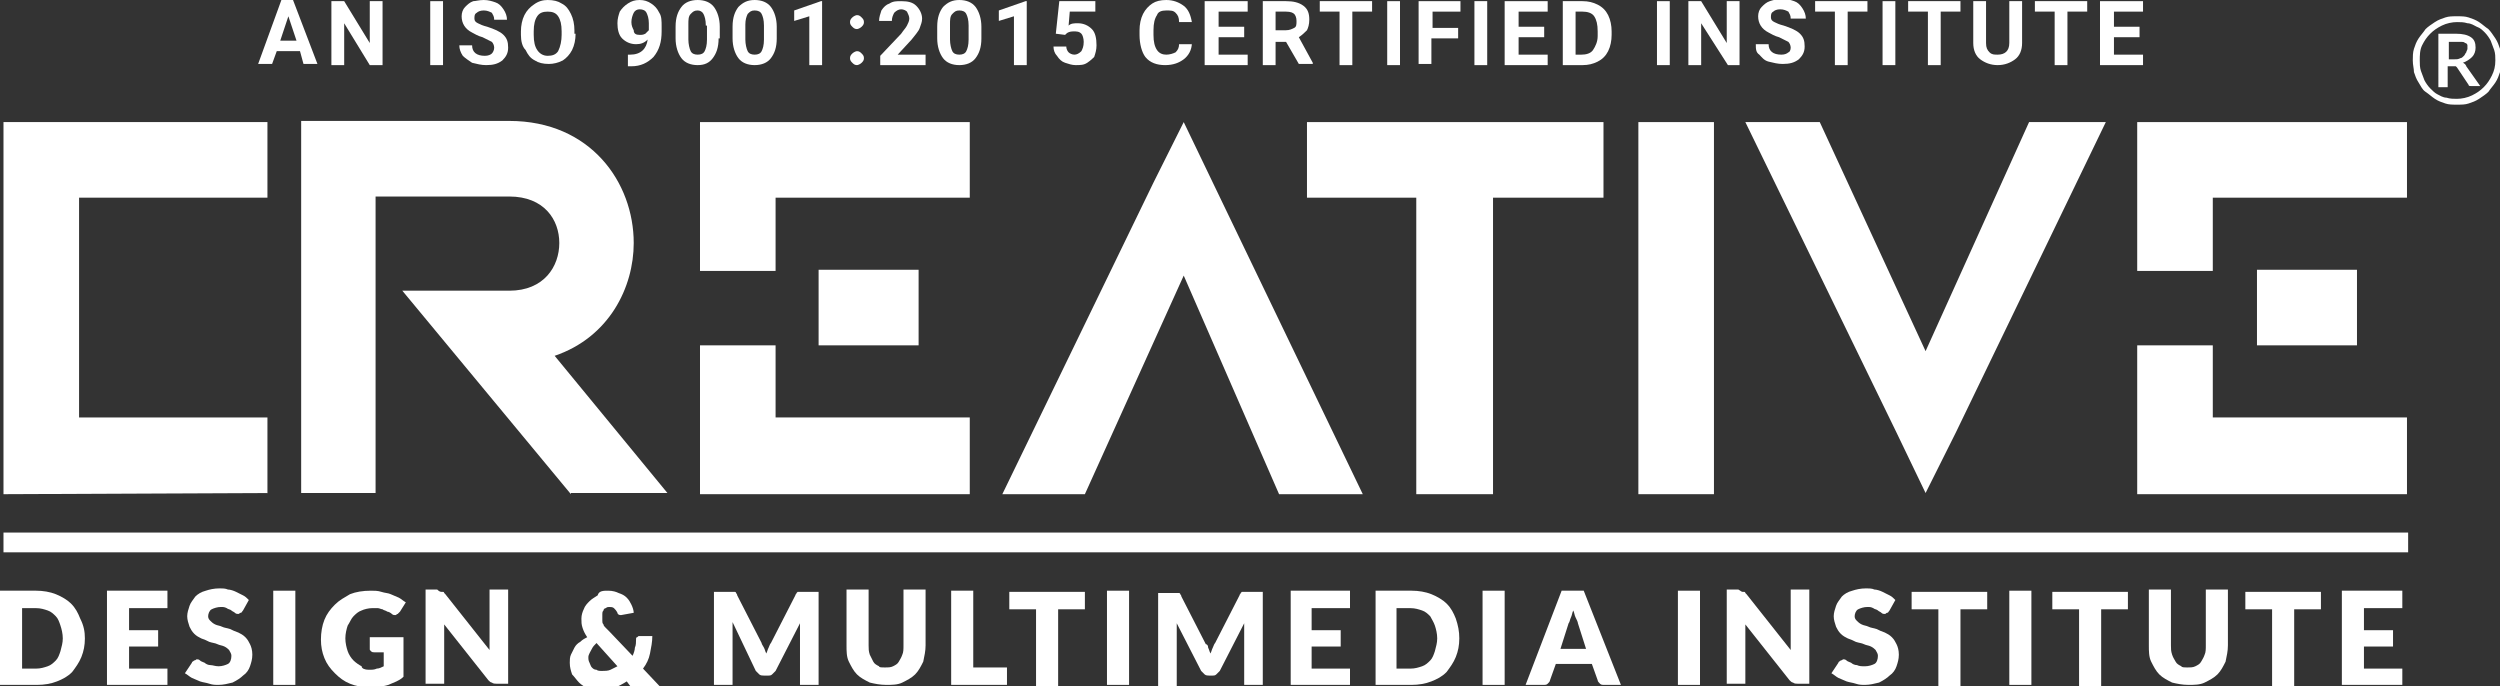 <?xml version="1.0" encoding="utf-8"?>
<!-- Generator: Adobe Illustrator 19.0.0, SVG Export Plug-In . SVG Version: 6.00 Build 0)  -->
<svg version="1.1" id="Layer_1" xmlns="http://www.w3.org/2000/svg" xmlns:xlink="http://www.w3.org/1999/xlink" x="0px" y="0px"
	 viewBox="0 0 215 59" style="enable-background:new 0 0 215 59;" xml:space="preserve">
<rect x="0" y="0" width="215" height="59" fill="#333333" stroke="none"/>
<style type="text/css">
	.st0{fill:#FFFFFF;}
</style>
<g id="XMLID_1_">
	<g id="XMLID_5_">
		<g id="XMLID_17_">
			<polygon id="XMLID_170_" class="st0" points="23,17 23,10.5 0.3,10.5 0.3,42.5 23,42.4 23,35.9 6.8,35.9 6.8,17 			"/>
		</g>
		<g id="XMLID_40_">
			<path id="XMLID_169_" class="st0" d="M49.1,42.5L34.6,25l4.2,0h5c3,0,4.3-2.1,4.3-4.1c0-2-1.3-4-4.3-4H32.3v25.5h-6.4v-32h17.9
				c7,0,10.7,5.3,10.7,10.5c0,3.8-2.1,8.1-6.8,9.7l9.7,11.8H49.1z"/>
		</g>
		<g id="XMLID_24_">
			<g id="XMLID_20_">
				<rect id="XMLID_168_" x="70.4" y="23.2" class="st0" width="8.6" height="6.5"/>
			</g>
			<g id="XMLID_18_">
				<g id="XMLID_42_">
					<polygon id="XMLID_167_" class="st0" points="60.2,10.5 60.2,23.3 66.7,23.3 66.7,17 83.4,17 83.4,10.5 					"/>
				</g>
				<g id="XMLID_43_">
					<polygon id="XMLID_166_" class="st0" points="66.7,29.7 60.2,29.7 60.2,42.5 83.4,42.5 83.4,35.9 66.7,35.9 					"/>
				</g>
			</g>
		</g>
		<g id="XMLID_23_">
			<g id="XMLID_30_">
				<rect id="XMLID_165_" x="194.1" y="23.2" class="st0" width="8.6" height="6.5"/>
			</g>
			<g id="XMLID_27_">
				<g id="XMLID_29_">
					<polygon id="XMLID_164_" class="st0" points="183.8,10.5 183.8,23.3 190.3,23.3 190.3,17 207,17 207,10.5 					"/>
				</g>
				<g id="XMLID_28_">
					<polygon id="XMLID_163_" class="st0" points="190.3,29.7 183.8,29.7 183.8,42.5 207,42.5 207,35.9 190.3,35.9 					"/>
				</g>
			</g>
		</g>
		<g id="XMLID_61_">
			<polygon id="XMLID_162_" class="st0" points="117.2,42.5 110,42.5 101.8,23.7 93.3,42.5 86.2,42.5 99.2,15.7 101.8,10.5 
				104.3,15.7 			"/>
		</g>
		<g id="XMLID_13_">
			<polygon id="XMLID_161_" class="st0" points="181.1,10.5 174.5,10.5 165.6,30.2 156.5,10.5 150.1,10.5 163.1,37.2 165.6,42.4 
				168.2,37.2 			"/>
		</g>
		<g id="XMLID_33_">
			<polygon id="XMLID_160_" class="st0" points="137.9,10.5 137.9,17 128.4,17 128.4,42.5 121.8,42.5 121.8,17 112.4,17 112.4,10.5 
							"/>
		</g>
		<g id="XMLID_12_">
			<rect id="XMLID_159_" x="140.9" y="10.5" class="st0" width="6.5" height="32"/>
		</g>
	</g>
	<g id="XMLID_6_">
		<g id="XMLID_7_">
			<rect id="XMLID_2_" x="0.3" y="45.8" class="st0" width="206.8" height="1.7"/>
		</g>
	</g>
	<g id="XMLID_14_">
		<path id="XMLID_103_" class="st0" d="M7.3,54.9c0,0.6-0.1,1.1-0.3,1.6c-0.2,0.5-0.5,0.9-0.8,1.3c-0.4,0.4-0.8,0.6-1.3,0.8
			c-0.5,0.2-1.1,0.3-1.7,0.3H0v-8.1h3.1c0.6,0,1.2,0.1,1.7,0.3c0.5,0.2,1,0.5,1.3,0.8c0.4,0.4,0.6,0.8,0.8,1.3
			C7.2,53.8,7.3,54.3,7.3,54.9z M5.4,54.9c0-0.4-0.1-0.8-0.2-1.1C5.1,53.5,5,53.2,4.8,53c-0.2-0.2-0.4-0.4-0.7-0.5
			c-0.3-0.1-0.6-0.2-1-0.2H1.9v5.2h1.2c0.4,0,0.7-0.1,1-0.2c0.3-0.1,0.5-0.3,0.7-0.5C5,56.6,5.1,56.3,5.2,56
			C5.3,55.6,5.4,55.3,5.4,54.9z"/>
		<path id="XMLID_106_" class="st0" d="M14.4,50.9v1.4h-3.3v1.9h2.5v1.4h-2.5v1.9h3.3v1.4H9.2v-8.1H14.4z"/>
		<path id="XMLID_108_" class="st0" d="M20.9,52.5c-0.1,0.1-0.1,0.2-0.2,0.2c-0.1,0-0.1,0.1-0.2,0.1c-0.1,0-0.2,0-0.3-0.1
			c-0.1-0.1-0.2-0.1-0.3-0.2c-0.1-0.1-0.3-0.1-0.4-0.2c-0.2-0.1-0.3-0.1-0.5-0.1c-0.3,0-0.6,0.1-0.8,0.2c-0.2,0.1-0.3,0.4-0.3,0.6
			c0,0.2,0.1,0.3,0.2,0.4c0.1,0.1,0.2,0.2,0.4,0.3c0.2,0.1,0.4,0.1,0.6,0.2c0.2,0.1,0.4,0.1,0.7,0.2c0.2,0.1,0.4,0.2,0.7,0.3
			c0.2,0.1,0.4,0.2,0.6,0.4c0.2,0.2,0.3,0.4,0.4,0.6c0.1,0.2,0.2,0.5,0.2,0.9c0,0.4-0.1,0.7-0.2,1c-0.1,0.3-0.3,0.6-0.6,0.8
			c-0.2,0.2-0.5,0.4-0.9,0.6c-0.4,0.1-0.8,0.2-1.2,0.2c-0.3,0-0.5,0-0.8-0.1c-0.3-0.1-0.5-0.1-0.8-0.2c-0.2-0.1-0.5-0.2-0.7-0.3
			c-0.2-0.1-0.4-0.3-0.6-0.4l0.6-0.9c0-0.1,0.1-0.1,0.2-0.2c0.1,0,0.2-0.1,0.2-0.1c0.1,0,0.2,0,0.3,0.1c0.1,0.1,0.2,0.1,0.4,0.2
			c0.1,0.1,0.3,0.2,0.5,0.2s0.4,0.1,0.7,0.1c0.3,0,0.6-0.1,0.8-0.2c0.2-0.1,0.3-0.4,0.3-0.7c0-0.2-0.1-0.3-0.2-0.5
			c-0.1-0.1-0.2-0.2-0.4-0.3c-0.2-0.1-0.4-0.1-0.6-0.2s-0.4-0.1-0.7-0.2c-0.2-0.1-0.4-0.2-0.7-0.3c-0.2-0.1-0.4-0.2-0.6-0.4
			c-0.2-0.2-0.3-0.4-0.4-0.6c-0.1-0.3-0.2-0.6-0.2-0.9c0-0.3,0.1-0.6,0.2-0.9c0.1-0.3,0.3-0.5,0.5-0.8c0.2-0.2,0.5-0.4,0.9-0.5
			c0.3-0.1,0.7-0.2,1.2-0.2c0.2,0,0.5,0,0.7,0.1c0.2,0,0.5,0.1,0.7,0.2c0.2,0.1,0.4,0.2,0.6,0.3c0.2,0.1,0.3,0.2,0.5,0.4L20.9,52.5z
			"/>
		<path id="XMLID_110_" class="st0" d="M25.4,58.9h-1.9v-8.1h1.9V58.9z"/>
		<path id="XMLID_112_" class="st0" d="M31.7,57.6c0.3,0,0.5,0,0.7-0.1c0.2,0,0.4-0.1,0.6-0.2v-1.2h-0.8c-0.1,0-0.2,0-0.3-0.1
			c-0.1-0.1-0.1-0.1-0.1-0.2v-1h2.9v3.4c-0.2,0.2-0.4,0.3-0.6,0.4c-0.2,0.1-0.5,0.2-0.7,0.3c-0.3,0.1-0.5,0.1-0.8,0.2s-0.6,0-0.9,0
			c-0.6,0-1.1-0.1-1.6-0.3c-0.5-0.2-0.9-0.5-1.3-0.9c-0.4-0.4-0.7-0.8-0.9-1.3c-0.2-0.5-0.3-1-0.3-1.6c0-0.6,0.1-1.2,0.3-1.7
			c0.2-0.5,0.5-0.9,0.9-1.3c0.4-0.4,0.8-0.6,1.3-0.9c0.5-0.2,1.1-0.3,1.8-0.3c0.3,0,0.6,0,0.9,0.1c0.3,0.1,0.6,0.1,0.8,0.2
			c0.2,0.1,0.5,0.2,0.7,0.3c0.2,0.1,0.4,0.3,0.6,0.4l-0.5,0.8c-0.1,0.1-0.1,0.1-0.2,0.2c-0.1,0-0.1,0.1-0.2,0.1
			c-0.1,0-0.2,0-0.3-0.1c-0.1-0.1-0.3-0.2-0.4-0.2c-0.1-0.1-0.3-0.1-0.4-0.2c-0.1,0-0.3-0.1-0.4-0.1c-0.2,0-0.3,0-0.5,0
			c-0.3,0-0.7,0.1-0.9,0.2c-0.3,0.1-0.5,0.3-0.7,0.5c-0.2,0.2-0.3,0.5-0.5,0.8c-0.1,0.3-0.2,0.7-0.2,1.1c0,0.4,0.1,0.8,0.2,1.1
			c0.1,0.3,0.3,0.6,0.5,0.8c0.2,0.2,0.5,0.4,0.7,0.5C31.1,57.5,31.4,57.6,31.7,57.6z"/>
		<path id="XMLID_114_" class="st0" d="M38,50.9c0.1,0,0.1,0,0.1,0c0,0,0.1,0,0.1,0.1c0,0,0.1,0.1,0.1,0.1l3.8,4.8
			c0-0.2,0-0.3,0-0.5c0-0.1,0-0.3,0-0.4v-4.3h1.6v8.1h-1c-0.1,0-0.3,0-0.4-0.1c-0.1,0-0.2-0.1-0.3-0.2l-3.8-4.8c0,0.1,0,0.3,0,0.4
			c0,0.1,0,0.3,0,0.4v4.3h-1.6v-8.1h1C37.8,50.9,37.9,50.9,38,50.9z"/>
		<path id="XMLID_116_" class="st0" d="M52.3,50.8c0.4,0,0.7,0.1,0.9,0.2c0.3,0.1,0.5,0.2,0.7,0.4c0.2,0.2,0.3,0.4,0.4,0.6
			c0.1,0.2,0.2,0.5,0.2,0.7l-1.1,0.2c0,0,0,0,0,0c0,0,0,0,0,0c-0.2,0-0.3-0.1-0.3-0.2c-0.1-0.2-0.2-0.3-0.3-0.4
			c-0.1-0.1-0.3-0.1-0.4-0.1c-0.1,0-0.2,0-0.3,0.1c-0.1,0-0.2,0.1-0.2,0.2c-0.1,0.1-0.1,0.2-0.1,0.3c0,0.1,0,0.2,0,0.3
			c0,0.1,0,0.2,0,0.3c0,0.1,0,0.2,0.1,0.3c0,0.1,0.1,0.2,0.2,0.3c0.1,0.1,0.2,0.2,0.3,0.3l2,2.1c0.1-0.2,0.2-0.5,0.2-0.7
			c0.1-0.2,0.1-0.5,0.1-0.7c0-0.1,0-0.2,0.1-0.2c0.1-0.1,0.1-0.1,0.2-0.1h1.1c0,0.5-0.1,1-0.2,1.5c-0.1,0.5-0.3,0.9-0.6,1.3l1.7,1.8
			H55c-0.1,0-0.2,0-0.2,0c-0.1,0-0.1,0-0.2,0c-0.1,0-0.1-0.1-0.2-0.1c-0.1,0-0.1-0.1-0.2-0.2l-0.3-0.4c-0.3,0.2-0.7,0.4-1.1,0.6
			c-0.4,0.1-0.9,0.2-1.3,0.2c-0.3,0-0.6-0.1-0.9-0.2c-0.3-0.1-0.6-0.3-0.8-0.5c-0.2-0.2-0.4-0.5-0.6-0.7c-0.1-0.3-0.2-0.6-0.2-1
			c0-0.2,0-0.5,0.1-0.7c0.1-0.2,0.2-0.4,0.3-0.6c0.1-0.2,0.3-0.4,0.5-0.5c0.2-0.2,0.4-0.3,0.6-0.4c-0.2-0.3-0.3-0.5-0.4-0.8
			c-0.1-0.3-0.1-0.5-0.1-0.8c0-0.3,0.1-0.6,0.2-0.8c0.1-0.3,0.3-0.5,0.5-0.7c0.2-0.2,0.4-0.3,0.7-0.5C51.5,50.8,51.9,50.8,52.3,50.8
			z M50.6,56.5c0,0.2,0,0.3,0.1,0.5s0.1,0.3,0.2,0.4c0.1,0.1,0.2,0.2,0.4,0.2c0.1,0.1,0.3,0.1,0.5,0.1c0.2,0,0.5,0,0.7-0.1
			c0.2-0.1,0.4-0.2,0.6-0.3l-1.8-2c-0.2,0.2-0.3,0.3-0.4,0.5S50.6,56.3,50.6,56.5z"/>
		<path id="XMLID_119_" class="st0" d="M65.7,55.7c0.1,0.2,0.1,0.3,0.2,0.5c0.1-0.2,0.1-0.3,0.2-0.5c0.1-0.2,0.1-0.3,0.2-0.4
			l2.1-4.1c0-0.1,0.1-0.1,0.1-0.2c0,0,0.1-0.1,0.1-0.1c0,0,0.1,0,0.2,0c0.1,0,0.1,0,0.2,0h1.4v8h-1.6v-4.6c0-0.2,0-0.5,0-0.7
			l-2.1,4.1c-0.1,0.1-0.2,0.2-0.3,0.3c-0.1,0.1-0.2,0.1-0.4,0.1h-0.3c-0.1,0-0.3,0-0.4-0.1c-0.1-0.1-0.2-0.2-0.3-0.3L63,53.5
			c0,0.1,0,0.3,0,0.4c0,0.1,0,0.2,0,0.4v4.6h-1.6v-8h1.4c0.1,0,0.2,0,0.2,0c0.1,0,0.1,0,0.2,0c0,0,0.1,0,0.1,0.1
			c0,0,0.1,0.1,0.1,0.2l2.1,4.1C65.5,55.4,65.6,55.5,65.7,55.7z"/>
		<path id="XMLID_121_" class="st0" d="M76.1,57.4c0.3,0,0.5,0,0.7-0.1c0.2-0.1,0.4-0.2,0.5-0.4c0.1-0.2,0.2-0.3,0.3-0.6
			c0.1-0.2,0.1-0.5,0.1-0.8v-4.8h1.9v4.8c0,0.5-0.1,0.9-0.2,1.4c-0.2,0.4-0.4,0.8-0.7,1.1c-0.3,0.3-0.7,0.5-1.1,0.7
			c-0.4,0.2-0.9,0.2-1.4,0.2c-0.5,0-1-0.1-1.4-0.2c-0.4-0.2-0.8-0.4-1.1-0.7c-0.3-0.3-0.5-0.7-0.7-1.1c-0.2-0.4-0.2-0.9-0.2-1.4
			v-4.8h1.9v4.8c0,0.3,0,0.5,0.1,0.8c0.1,0.2,0.2,0.4,0.3,0.6c0.1,0.2,0.3,0.3,0.5,0.4C75.6,57.4,75.8,57.4,76.1,57.4z"/>
		<path id="XMLID_123_" class="st0" d="M83.6,57.4h3v1.5h-4.8v-8.1h1.9V57.4z"/>
		<path id="XMLID_125_" class="st0" d="M93.3,50.9v1.5H91v6.6h-1.9v-6.6h-2.3v-1.5H93.3z"/>
		<path id="XMLID_127_" class="st0" d="M97.1,58.9h-1.9v-8.1h1.9V58.9z"/>
		<path id="XMLID_129_" class="st0" d="M103.9,55.7c0.1,0.2,0.1,0.3,0.2,0.5c0.1-0.2,0.1-0.3,0.2-0.5c0.1-0.2,0.1-0.3,0.2-0.4
			l2.1-4.1c0-0.1,0.1-0.1,0.1-0.2c0,0,0.1-0.1,0.1-0.1c0,0,0.1,0,0.2,0c0.1,0,0.1,0,0.2,0h1.4v8H107v-4.6c0-0.2,0-0.5,0-0.7
			l-2.1,4.1c-0.1,0.1-0.2,0.2-0.3,0.3c-0.1,0.1-0.2,0.1-0.4,0.1H104c-0.1,0-0.3,0-0.4-0.1c-0.1-0.1-0.2-0.2-0.3-0.3l-2.1-4.1
			c0,0.1,0,0.3,0,0.4c0,0.1,0,0.2,0,0.4v4.6h-1.6v-8h1.4c0.1,0,0.2,0,0.2,0c0.1,0,0.1,0,0.2,0c0,0,0.1,0,0.1,0.1
			c0,0,0.1,0.1,0.1,0.2l2.1,4.1C103.8,55.4,103.9,55.5,103.9,55.7z"/>
		<path id="XMLID_131_" class="st0" d="M116.1,50.9v1.4h-3.3v1.9h2.5v1.4h-2.5v1.9h3.3v1.4H111v-8.1H116.1z"/>
		<path id="XMLID_133_" class="st0" d="M125.5,54.9c0,0.6-0.1,1.1-0.3,1.6c-0.2,0.5-0.5,0.9-0.8,1.3c-0.4,0.4-0.8,0.6-1.3,0.8
			c-0.5,0.2-1.1,0.3-1.7,0.3h-3.1v-8.1h3.1c0.6,0,1.2,0.1,1.7,0.3c0.5,0.2,1,0.5,1.3,0.8c0.4,0.4,0.6,0.8,0.8,1.3
			C125.4,53.8,125.5,54.3,125.5,54.9z M123.6,54.9c0-0.4-0.1-0.8-0.2-1.1c-0.1-0.3-0.3-0.6-0.4-0.8c-0.2-0.2-0.4-0.4-0.7-0.5
			c-0.3-0.1-0.6-0.2-1-0.2h-1.2v5.2h1.2c0.4,0,0.7-0.1,1-0.2c0.3-0.1,0.5-0.3,0.7-0.5c0.2-0.2,0.3-0.5,0.4-0.8
			C123.5,55.6,123.6,55.3,123.6,54.9z"/>
		<path id="XMLID_136_" class="st0" d="M129.4,58.9h-1.9v-8.1h1.9V58.9z"/>
		<path id="XMLID_138_" class="st0" d="M139.4,58.9H138c-0.2,0-0.3,0-0.4-0.1c-0.1-0.1-0.2-0.2-0.2-0.3l-0.5-1.4h-3.1l-0.5,1.4
			c0,0.1-0.1,0.2-0.2,0.3c-0.1,0.1-0.2,0.1-0.4,0.1h-1.5l3.1-8.1h1.9L139.4,58.9z M134.2,55.8h2.2l-0.7-2.2c0-0.1-0.1-0.3-0.2-0.5
			c-0.1-0.2-0.1-0.4-0.2-0.6c-0.1,0.2-0.1,0.4-0.2,0.6c-0.1,0.2-0.1,0.4-0.2,0.5L134.2,55.8z"/>
		<path id="XMLID_141_" class="st0" d="M146.2,58.9h-1.9v-8.1h1.9V58.9z"/>
		<path id="XMLID_143_" class="st0" d="M149.9,50.9c0.1,0,0.1,0,0.1,0c0,0,0.1,0,0.1,0.1c0,0,0.1,0.1,0.1,0.1l3.8,4.8
			c0-0.2,0-0.3,0-0.5c0-0.1,0-0.3,0-0.4v-4.3h1.6v8.1h-1c-0.1,0-0.3,0-0.4-0.1c-0.1,0-0.2-0.1-0.3-0.2l-3.8-4.8c0,0.1,0,0.3,0,0.4
			c0,0.1,0,0.3,0,0.4v4.3h-1.6v-8.1h1C149.8,50.9,149.8,50.9,149.9,50.9z"/>
		<path id="XMLID_145_" class="st0" d="M162.5,52.5c-0.1,0.1-0.1,0.2-0.2,0.2c-0.1,0-0.1,0.1-0.2,0.1c-0.1,0-0.2,0-0.3-0.1
			c-0.1-0.1-0.2-0.1-0.3-0.2c-0.1-0.1-0.3-0.1-0.4-0.2c-0.2-0.1-0.3-0.1-0.5-0.1c-0.3,0-0.6,0.1-0.8,0.2c-0.2,0.1-0.3,0.4-0.3,0.6
			c0,0.2,0.1,0.3,0.2,0.4c0.1,0.1,0.2,0.2,0.4,0.3c0.2,0.1,0.4,0.1,0.6,0.2c0.2,0.1,0.4,0.1,0.7,0.2c0.2,0.1,0.4,0.2,0.7,0.3
			c0.2,0.1,0.4,0.2,0.6,0.4c0.2,0.2,0.3,0.4,0.4,0.6c0.1,0.2,0.2,0.5,0.2,0.9c0,0.4-0.1,0.7-0.2,1s-0.3,0.6-0.6,0.8
			c-0.2,0.2-0.5,0.4-0.9,0.6c-0.4,0.1-0.8,0.2-1.2,0.2c-0.3,0-0.5,0-0.8-0.1c-0.3-0.1-0.5-0.1-0.8-0.2c-0.2-0.1-0.5-0.2-0.7-0.3
			c-0.2-0.1-0.4-0.3-0.6-0.4l0.6-0.9c0-0.1,0.1-0.1,0.2-0.2c0.1,0,0.2-0.1,0.2-0.1c0.1,0,0.2,0,0.3,0.1c0.1,0.1,0.2,0.1,0.4,0.2
			c0.1,0.1,0.3,0.2,0.5,0.2c0.2,0.1,0.4,0.1,0.7,0.1c0.3,0,0.6-0.1,0.8-0.2c0.2-0.1,0.3-0.4,0.3-0.7c0-0.2-0.1-0.3-0.2-0.5
			c-0.1-0.1-0.2-0.2-0.4-0.3c-0.2-0.1-0.4-0.1-0.6-0.2c-0.2-0.1-0.4-0.1-0.7-0.2c-0.2-0.1-0.4-0.2-0.7-0.3c-0.2-0.1-0.4-0.2-0.6-0.4
			c-0.2-0.2-0.3-0.4-0.4-0.6c-0.1-0.3-0.2-0.6-0.2-0.9c0-0.3,0.1-0.6,0.2-0.9c0.1-0.3,0.3-0.5,0.5-0.8c0.2-0.2,0.5-0.4,0.9-0.5
			c0.3-0.1,0.7-0.2,1.2-0.2c0.2,0,0.5,0,0.7,0.1c0.2,0,0.5,0.1,0.7,0.2c0.2,0.1,0.4,0.2,0.6,0.3c0.2,0.1,0.3,0.2,0.5,0.4L162.5,52.5
			z"/>
		<path id="XMLID_147_" class="st0" d="M170.9,50.9v1.5h-2.3v6.6h-1.9v-6.6h-2.3v-1.5H170.9z"/>
		<path id="XMLID_149_" class="st0" d="M174.7,58.9h-1.9v-8.1h1.9V58.9z"/>
		<path id="XMLID_151_" class="st0" d="M183,50.9v1.5h-2.3v6.6h-1.9v-6.6h-2.3v-1.5H183z"/>
		<path id="XMLID_153_" class="st0" d="M188.1,57.4c0.3,0,0.5,0,0.7-0.1c0.2-0.1,0.4-0.2,0.5-0.4c0.1-0.2,0.2-0.3,0.3-0.6
			c0.1-0.2,0.1-0.5,0.1-0.8v-4.8h1.9v4.8c0,0.5-0.1,0.9-0.2,1.4c-0.2,0.4-0.4,0.8-0.7,1.1c-0.3,0.3-0.7,0.5-1.1,0.7
			c-0.4,0.2-0.9,0.2-1.4,0.2c-0.5,0-1-0.1-1.4-0.2c-0.4-0.2-0.8-0.4-1.1-0.7c-0.3-0.3-0.5-0.7-0.7-1.1c-0.2-0.4-0.2-0.9-0.2-1.4
			v-4.8h1.9v4.8c0,0.3,0,0.5,0.1,0.8s0.2,0.4,0.3,0.6c0.1,0.2,0.3,0.3,0.5,0.4C187.6,57.4,187.9,57.4,188.1,57.4z"/>
		<path id="XMLID_155_" class="st0" d="M199.6,50.9v1.5h-2.3v6.6h-1.9v-6.6h-2.3v-1.5H199.6z"/>
		<path id="XMLID_157_" class="st0" d="M206.6,50.9v1.4h-3.3v1.9h2.5v1.4h-2.5v1.9h3.3v1.4h-5.2v-8.1H206.6z"/>
	</g>
	<g id="XMLID_15_">
		<path id="XMLID_98_" class="st0" d="M207.5,5.2c0-0.3,0-0.7,0.1-1c0.1-0.3,0.2-0.6,0.4-0.9s0.4-0.5,0.6-0.8
			c0.2-0.2,0.5-0.4,0.8-0.6c0.3-0.2,0.6-0.3,0.9-0.4c0.3-0.1,0.6-0.1,1-0.1s0.7,0,1,0.1c0.3,0.1,0.6,0.2,0.9,0.4
			c0.3,0.2,0.5,0.4,0.8,0.6c0.2,0.2,0.4,0.5,0.6,0.8s0.3,0.6,0.4,0.9c0.1,0.3,0.1,0.6,0.1,1c0,0.3,0,0.7-0.1,1
			c-0.1,0.3-0.2,0.6-0.4,0.9c-0.2,0.3-0.4,0.5-0.6,0.8c-0.2,0.2-0.5,0.4-0.8,0.6c-0.3,0.2-0.6,0.3-0.9,0.4c-0.3,0.1-0.6,0.1-1,0.1
			s-0.7,0-1-0.1c-0.3-0.1-0.6-0.2-0.9-0.4c-0.3-0.2-0.5-0.4-0.8-0.6s-0.4-0.5-0.6-0.8c-0.2-0.3-0.3-0.6-0.4-0.9
			C207.6,5.9,207.5,5.6,207.5,5.2z M208.1,5.2c0,0.3,0,0.6,0.1,0.9c0.1,0.3,0.2,0.5,0.3,0.8c0.1,0.2,0.3,0.5,0.5,0.7
			c0.2,0.2,0.4,0.4,0.6,0.5c0.2,0.1,0.5,0.3,0.8,0.3c0.3,0.1,0.6,0.1,0.9,0.1c0.4,0,0.9-0.1,1.3-0.3c0.4-0.2,0.7-0.4,1-0.7
			c0.3-0.3,0.5-0.6,0.7-1c0.2-0.4,0.3-0.8,0.3-1.3c0-0.3,0-0.6-0.1-0.9c-0.1-0.3-0.2-0.5-0.3-0.8c-0.1-0.2-0.3-0.5-0.5-0.7
			c-0.2-0.2-0.4-0.4-0.7-0.5c-0.2-0.1-0.5-0.3-0.8-0.3c-0.3-0.1-0.6-0.1-0.9-0.1c-0.4,0-0.9,0.1-1.3,0.3c-0.4,0.2-0.7,0.4-1,0.7
			c-0.3,0.3-0.5,0.6-0.7,1C208.1,4.3,208.1,4.8,208.1,5.2z M210.5,5.7v1.8h-0.8V2.9h1.5c0.6,0,1,0.1,1.3,0.3
			c0.3,0.2,0.4,0.5,0.4,0.9c0,0.3-0.1,0.6-0.3,0.8c-0.2,0.2-0.5,0.4-0.8,0.5c0.1,0,0.1,0.1,0.2,0.1c0,0.1,0.1,0.1,0.1,0.2l1.2,1.7
			h-0.8c-0.1,0-0.2,0-0.2-0.1l-1-1.5c0,0-0.1-0.1-0.1-0.1c0,0-0.1,0-0.2,0H210.5z M210.5,5.1h0.6c0.2,0,0.3,0,0.5-0.1
			c0.1,0,0.2-0.1,0.3-0.2c0.1-0.1,0.1-0.2,0.2-0.3c0-0.1,0.1-0.2,0.1-0.3c0-0.1,0-0.2,0-0.3c0-0.1-0.1-0.2-0.2-0.2
			c-0.1-0.1-0.2-0.1-0.3-0.1c-0.1,0-0.3,0-0.4,0h-0.7V5.1z"/>
	</g>
	<g id="XMLID_16_">
		<path id="XMLID_3_" class="st0" d="M25.8,4.4h-2l-0.4,1.1h-1.2l2-5.5h1l2.1,5.5h-1.2L25.8,4.4z M24.1,3.5h1.4l-0.7-2.1L24.1,3.5z"
			/>
		<path id="XMLID_9_" class="st0" d="M32.9,5.6h-1.1L29.6,2v3.6h-1.1V0.1h1.1l2.2,3.6V0.1h1.1V5.6z"/>
		<path id="XMLID_11_" class="st0" d="M38.1,5.6H37V0.1h1.1V5.6z"/>
		<path id="XMLID_21_" class="st0" d="M42.5,4.1c0-0.2-0.1-0.4-0.2-0.5c-0.2-0.1-0.4-0.2-0.8-0.4c-0.4-0.1-0.7-0.3-0.9-0.4
			c-0.6-0.3-0.9-0.8-0.9-1.4c0-0.3,0.1-0.6,0.3-0.8s0.4-0.4,0.7-0.5C40.9,0.1,41.2,0,41.6,0c0.4,0,0.7,0.1,1,0.2
			c0.3,0.1,0.5,0.3,0.7,0.6c0.2,0.3,0.3,0.6,0.3,0.9h-1.1c0-0.3-0.1-0.4-0.2-0.6c-0.2-0.1-0.4-0.2-0.7-0.2c-0.3,0-0.5,0.1-0.6,0.2
			c-0.2,0.1-0.2,0.3-0.2,0.5c0,0.2,0.1,0.3,0.3,0.4s0.4,0.2,0.8,0.3c0.6,0.2,1.1,0.4,1.4,0.7c0.3,0.3,0.4,0.6,0.4,1.1
			c0,0.5-0.2,0.8-0.5,1.1c-0.4,0.3-0.8,0.4-1.4,0.4c-0.4,0-0.8-0.1-1.2-0.2c-0.3-0.2-0.6-0.4-0.8-0.6c-0.2-0.3-0.3-0.6-0.3-0.9h1.1
			c0,0.6,0.4,0.9,1.1,0.9c0.3,0,0.5-0.1,0.6-0.2C42.4,4.5,42.5,4.3,42.5,4.1z"/>
		<path id="XMLID_25_" class="st0" d="M49.5,2.9c0,0.5-0.1,1-0.3,1.4c-0.2,0.4-0.5,0.7-0.8,0.9c-0.4,0.2-0.8,0.3-1.2,0.3
			c-0.5,0-0.9-0.1-1.2-0.3c-0.4-0.2-0.6-0.5-0.8-0.9C44.9,4,44.8,3.5,44.8,3V2.7c0-0.5,0.1-1,0.3-1.4c0.2-0.4,0.5-0.7,0.8-0.9
			C46.3,0.1,46.7,0,47.1,0c0.5,0,0.9,0.1,1.2,0.3c0.4,0.2,0.6,0.5,0.8,0.9c0.2,0.4,0.3,0.9,0.3,1.4V2.9z M48.3,2.7
			c0-0.6-0.1-1-0.3-1.3s-0.5-0.4-0.9-0.4c-0.4,0-0.7,0.1-0.9,0.4c-0.2,0.3-0.3,0.7-0.3,1.3v0.3c0,0.6,0.1,1,0.3,1.3
			c0.2,0.3,0.5,0.5,0.9,0.5c0.4,0,0.7-0.1,0.9-0.4C48.2,4,48.3,3.5,48.3,3V2.7z"/>
		<path id="XMLID_32_" class="st0" d="M55.7,3.4c-0.3,0.3-0.6,0.4-1,0.4c-0.5,0-0.9-0.2-1.2-0.5s-0.4-0.8-0.4-1.3
			c0-0.4,0.1-0.7,0.2-1c0.2-0.3,0.4-0.5,0.7-0.7C54.3,0.1,54.6,0,55,0c0.4,0,0.7,0.1,1,0.3c0.3,0.2,0.5,0.4,0.7,0.8
			c0.2,0.3,0.2,0.7,0.2,1.2v0.4c0,0.9-0.2,1.6-0.7,2.2c-0.5,0.5-1.1,0.8-1.9,0.8l-0.3,0V4.7l0.2,0C55.1,4.7,55.6,4.2,55.7,3.4z
			 M55,3c0.2,0,0.3,0,0.5-0.1c0.1-0.1,0.2-0.2,0.3-0.3V2c0-0.4-0.1-0.7-0.2-0.9c-0.1-0.2-0.3-0.3-0.6-0.3c-0.2,0-0.4,0.1-0.5,0.3
			c-0.1,0.2-0.2,0.5-0.2,0.8c0,0.3,0.1,0.5,0.2,0.7C54.5,2.9,54.7,3,55,3z"/>
		<path id="XMLID_36_" class="st0" d="M61.8,3.3c0,0.8-0.2,1.3-0.5,1.7C61,5.4,60.6,5.6,60,5.6c-0.6,0-1.1-0.2-1.4-0.6
			c-0.3-0.4-0.5-1-0.5-1.7v-1c0-0.8,0.2-1.3,0.5-1.7C58.9,0.2,59.4,0,60,0c0.6,0,1.1,0.2,1.4,0.6s0.5,1,0.5,1.7V3.3z M60.7,2.2
			c0-0.5-0.1-0.8-0.2-1C60.4,1,60.2,0.9,60,0.9c-0.3,0-0.4,0.1-0.6,0.3s-0.2,0.5-0.2,0.9v1.3c0,0.4,0.1,0.8,0.2,1
			c0.1,0.2,0.3,0.3,0.6,0.3c0.3,0,0.5-0.1,0.6-0.3c0.1-0.2,0.2-0.5,0.2-1V2.2z"/>
		<path id="XMLID_39_" class="st0" d="M66.8,3.3c0,0.8-0.2,1.3-0.5,1.7c-0.3,0.4-0.8,0.6-1.4,0.6c-0.6,0-1.1-0.2-1.4-0.6
			c-0.3-0.4-0.5-1-0.5-1.7v-1c0-0.8,0.2-1.3,0.5-1.7C63.9,0.2,64.3,0,64.9,0c0.6,0,1.1,0.2,1.4,0.6c0.3,0.4,0.5,1,0.5,1.7V3.3z
			 M65.7,2.2c0-0.5-0.1-0.8-0.2-1c-0.1-0.2-0.3-0.3-0.6-0.3c-0.3,0-0.4,0.1-0.6,0.3c-0.1,0.2-0.2,0.5-0.2,0.9v1.3
			c0,0.4,0.1,0.8,0.2,1c0.1,0.2,0.3,0.3,0.6,0.3c0.3,0,0.5-0.1,0.6-0.3c0.1-0.2,0.2-0.5,0.2-1V2.2z"/>
		<path id="XMLID_45_" class="st0" d="M70.7,5.6h-1.1V1.4l-1.3,0.4V0.9l2.3-0.8h0.1V5.6z"/>
		<path id="XMLID_47_" class="st0" d="M73.1,1.9c0-0.2,0.1-0.3,0.2-0.4c0.1-0.1,0.3-0.2,0.4-0.2c0.2,0,0.3,0.1,0.4,0.2
			c0.1,0.1,0.2,0.2,0.2,0.4c0,0.2-0.1,0.3-0.2,0.4c-0.1,0.1-0.3,0.2-0.4,0.2c-0.2,0-0.3-0.1-0.4-0.2C73.2,2.2,73.1,2.1,73.1,1.9z
			 M73.1,5c0-0.2,0.1-0.3,0.2-0.4c0.1-0.1,0.3-0.2,0.4-0.2c0.2,0,0.3,0.1,0.4,0.2c0.1,0.1,0.2,0.2,0.2,0.4c0,0.2-0.1,0.3-0.2,0.4
			c-0.1,0.1-0.3,0.2-0.4,0.2c-0.2,0-0.3-0.1-0.4-0.2C73.2,5.3,73.1,5.2,73.1,5z"/>
		<path id="XMLID_50_" class="st0" d="M79.5,5.6h-3.8V4.8l1.8-1.9c0.2-0.3,0.4-0.5,0.5-0.7c0.1-0.2,0.2-0.4,0.2-0.6
			c0-0.2-0.1-0.4-0.2-0.6c-0.1-0.1-0.3-0.2-0.5-0.2c-0.2,0-0.4,0.1-0.6,0.3c-0.1,0.2-0.2,0.4-0.2,0.7h-1.1c0-0.3,0.1-0.6,0.2-0.9
			c0.2-0.3,0.4-0.5,0.7-0.6c0.3-0.2,0.6-0.2,1-0.2c0.6,0,1,0.1,1.3,0.4c0.3,0.3,0.5,0.7,0.5,1.1c0,0.3-0.1,0.5-0.2,0.8
			c-0.1,0.3-0.4,0.6-0.7,1l-1.2,1.3h2.4V5.6z"/>
		<path id="XMLID_52_" class="st0" d="M84.4,3.3c0,0.8-0.2,1.3-0.5,1.7c-0.3,0.4-0.8,0.6-1.4,0.6c-0.6,0-1.1-0.2-1.4-0.6
			c-0.3-0.4-0.5-1-0.5-1.7v-1c0-0.8,0.2-1.3,0.5-1.7C81.5,0.2,81.9,0,82.5,0c0.6,0,1.1,0.2,1.4,0.6c0.3,0.4,0.5,1,0.5,1.7V3.3z
			 M83.3,2.2c0-0.5-0.1-0.8-0.2-1C83,1,82.8,0.9,82.5,0.9c-0.3,0-0.4,0.1-0.6,0.3s-0.2,0.5-0.2,0.9v1.3c0,0.4,0.1,0.8,0.2,1
			c0.1,0.2,0.3,0.3,0.6,0.3c0.3,0,0.5-0.1,0.6-0.3c0.1-0.2,0.2-0.5,0.2-1V2.2z"/>
		<path id="XMLID_55_" class="st0" d="M88.3,5.6h-1.1V1.4l-1.3,0.4V0.9l2.3-0.8h0.1V5.6z"/>
		<path id="XMLID_57_" class="st0" d="M90.8,2.9l0.3-2.8h3.1V1H92l-0.1,1.2C92.1,2,92.4,2,92.7,2c0.5,0,0.9,0.2,1.2,0.5
			c0.3,0.3,0.4,0.8,0.4,1.4c0,0.4-0.1,0.7-0.2,1C94,5,93.8,5.2,93.5,5.4s-0.6,0.2-1,0.2c-0.3,0-0.6-0.1-0.9-0.2
			c-0.3-0.1-0.5-0.3-0.7-0.6c-0.2-0.2-0.3-0.5-0.3-0.8h1.1c0,0.2,0.1,0.4,0.2,0.5c0.1,0.1,0.3,0.2,0.5,0.2c0.2,0,0.4-0.1,0.6-0.3
			c0.1-0.2,0.2-0.4,0.2-0.8c0-0.3-0.1-0.6-0.2-0.7c-0.2-0.2-0.4-0.2-0.7-0.2c-0.3,0-0.5,0.1-0.6,0.2l-0.1,0.1L90.8,2.9z"/>
		<path id="XMLID_59_" class="st0" d="M102.5,3.7c0,0.6-0.3,1.1-0.7,1.4c-0.4,0.3-0.9,0.5-1.6,0.5c-0.7,0-1.3-0.2-1.7-0.7
			C98.2,4.5,98,3.8,98,3V2.6c0-0.5,0.1-1,0.3-1.4c0.2-0.4,0.5-0.7,0.8-0.9c0.3-0.2,0.7-0.3,1.2-0.3c0.6,0,1.1,0.2,1.5,0.5
			c0.4,0.3,0.6,0.8,0.7,1.4h-1.1c0-0.4-0.1-0.6-0.3-0.8c-0.2-0.2-0.4-0.2-0.8-0.2c-0.4,0-0.7,0.1-0.8,0.4c-0.2,0.3-0.3,0.7-0.3,1.3
			V3c0,0.6,0.1,1,0.3,1.3c0.2,0.3,0.5,0.4,0.8,0.4c0.3,0,0.6-0.1,0.8-0.2c0.2-0.2,0.3-0.4,0.3-0.7H102.5z"/>
		<path id="XMLID_62_" class="st0" d="M107,3.2h-2.2v1.5h2.5v0.9h-3.7V0.1h3.7V1h-2.5v1.3h2.2V3.2z"/>
		<path id="XMLID_64_" class="st0" d="M110.6,3.6h-0.9v2h-1.1V0.1h2c0.6,0,1.1,0.1,1.5,0.4c0.4,0.3,0.5,0.7,0.5,1.2
			c0,0.4-0.1,0.7-0.2,0.9c-0.2,0.2-0.4,0.4-0.7,0.6l1.2,2.2v0.1h-1.2L110.6,3.6z M109.7,2.6h0.9c0.3,0,0.5-0.1,0.7-0.2
			c0.2-0.1,0.2-0.3,0.2-0.6c0-0.3-0.1-0.5-0.2-0.6C111.2,1.1,111,1,110.6,1h-0.9V2.6z"/>
		<path id="XMLID_67_" class="st0" d="M118,1h-1.7v4.6h-1.1V1h-1.7V0.1h4.5V1z"/>
		<path id="XMLID_69_" class="st0" d="M120.4,5.6h-1.1V0.1h1.1V5.6z"/>
		<path id="XMLID_71_" class="st0" d="M125.3,3.3h-2.2v2.2H122V0.1h3.6V1h-2.4v1.4h2.2V3.3z"/>
		<path id="XMLID_73_" class="st0" d="M127.9,5.6h-1.1V0.1h1.1V5.6z"/>
		<path id="XMLID_75_" class="st0" d="M132.8,3.2h-2.2v1.5h2.5v0.9h-3.7V0.1h3.7V1h-2.5v1.3h2.2V3.2z"/>
		<path id="XMLID_77_" class="st0" d="M134.4,5.6V0.1h1.7c0.5,0,0.9,0.1,1.3,0.3c0.4,0.2,0.7,0.5,0.9,0.9c0.2,0.4,0.3,0.9,0.3,1.4
			v0.3c0,0.5-0.1,1-0.3,1.4c-0.2,0.4-0.5,0.7-0.9,0.9c-0.4,0.2-0.8,0.3-1.3,0.3H134.4z M135.5,1v3.7h0.5c0.4,0,0.8-0.1,1-0.4
			c0.2-0.3,0.4-0.7,0.4-1.2V2.7c0-0.6-0.1-1-0.3-1.3c-0.2-0.3-0.6-0.4-1-0.4H135.5z"/>
		<path id="XMLID_80_" class="st0" d="M143.6,5.6h-1.1V0.1h1.1V5.6z"/>
		<path id="XMLID_82_" class="st0" d="M149.7,5.6h-1.1L146.3,2v3.6h-1.1V0.1h1.1l2.2,3.6V0.1h1.1V5.6z"/>
		<path id="XMLID_84_" class="st0" d="M154,4.1c0-0.2-0.1-0.4-0.2-0.5c-0.2-0.1-0.4-0.2-0.8-0.4c-0.4-0.1-0.7-0.3-0.9-0.4
			c-0.6-0.3-0.9-0.8-0.9-1.4c0-0.3,0.1-0.6,0.3-0.8c0.2-0.2,0.4-0.4,0.7-0.5c0.3-0.1,0.7-0.2,1.1-0.2c0.4,0,0.7,0.1,1,0.2
			s0.5,0.3,0.7,0.6c0.2,0.3,0.3,0.6,0.3,0.9H154c0-0.3-0.1-0.4-0.2-0.6c-0.2-0.1-0.4-0.2-0.7-0.2c-0.3,0-0.5,0.1-0.6,0.2
			c-0.2,0.1-0.2,0.3-0.2,0.5c0,0.2,0.1,0.3,0.3,0.4c0.2,0.1,0.4,0.2,0.8,0.3c0.6,0.2,1.1,0.4,1.4,0.7c0.3,0.3,0.4,0.6,0.4,1.1
			c0,0.5-0.2,0.8-0.5,1.1c-0.4,0.3-0.8,0.4-1.4,0.4c-0.4,0-0.8-0.1-1.2-0.2s-0.6-0.4-0.8-0.6C151,4.5,151,4.2,151,3.8h1.1
			c0,0.6,0.4,0.9,1.1,0.9c0.3,0,0.5-0.1,0.6-0.2C153.9,4.5,154,4.3,154,4.1z"/>
		<path id="XMLID_86_" class="st0" d="M160.6,1h-1.7v4.6h-1.1V1h-1.7V0.1h4.5V1z"/>
		<path id="XMLID_88_" class="st0" d="M163,5.6h-1.1V0.1h1.1V5.6z"/>
		<path id="XMLID_90_" class="st0" d="M168.6,1h-1.7v4.6h-1.1V1h-1.7V0.1h4.5V1z"/>
		<path id="XMLID_92_" class="st0" d="M173.9,0.1v3.6c0,0.6-0.2,1.1-0.6,1.4c-0.4,0.3-0.9,0.5-1.5,0.5c-0.6,0-1.1-0.2-1.5-0.5
			c-0.4-0.3-0.6-0.8-0.6-1.4V0.1h1.1v3.6c0,0.4,0.1,0.6,0.3,0.8c0.2,0.2,0.4,0.2,0.7,0.2c0.6,0,1-0.3,1-1V0.1H173.9z"/>
		<path id="XMLID_94_" class="st0" d="M179.5,1h-1.7v4.6h-1.1V1H175V0.1h4.5V1z"/>
		<path id="XMLID_96_" class="st0" d="M184,3.2h-2.2v1.5h2.5v0.9h-3.7V0.1h3.7V1h-2.5v1.3h2.2V3.2z"/>
	</g>
</g>
</svg>
